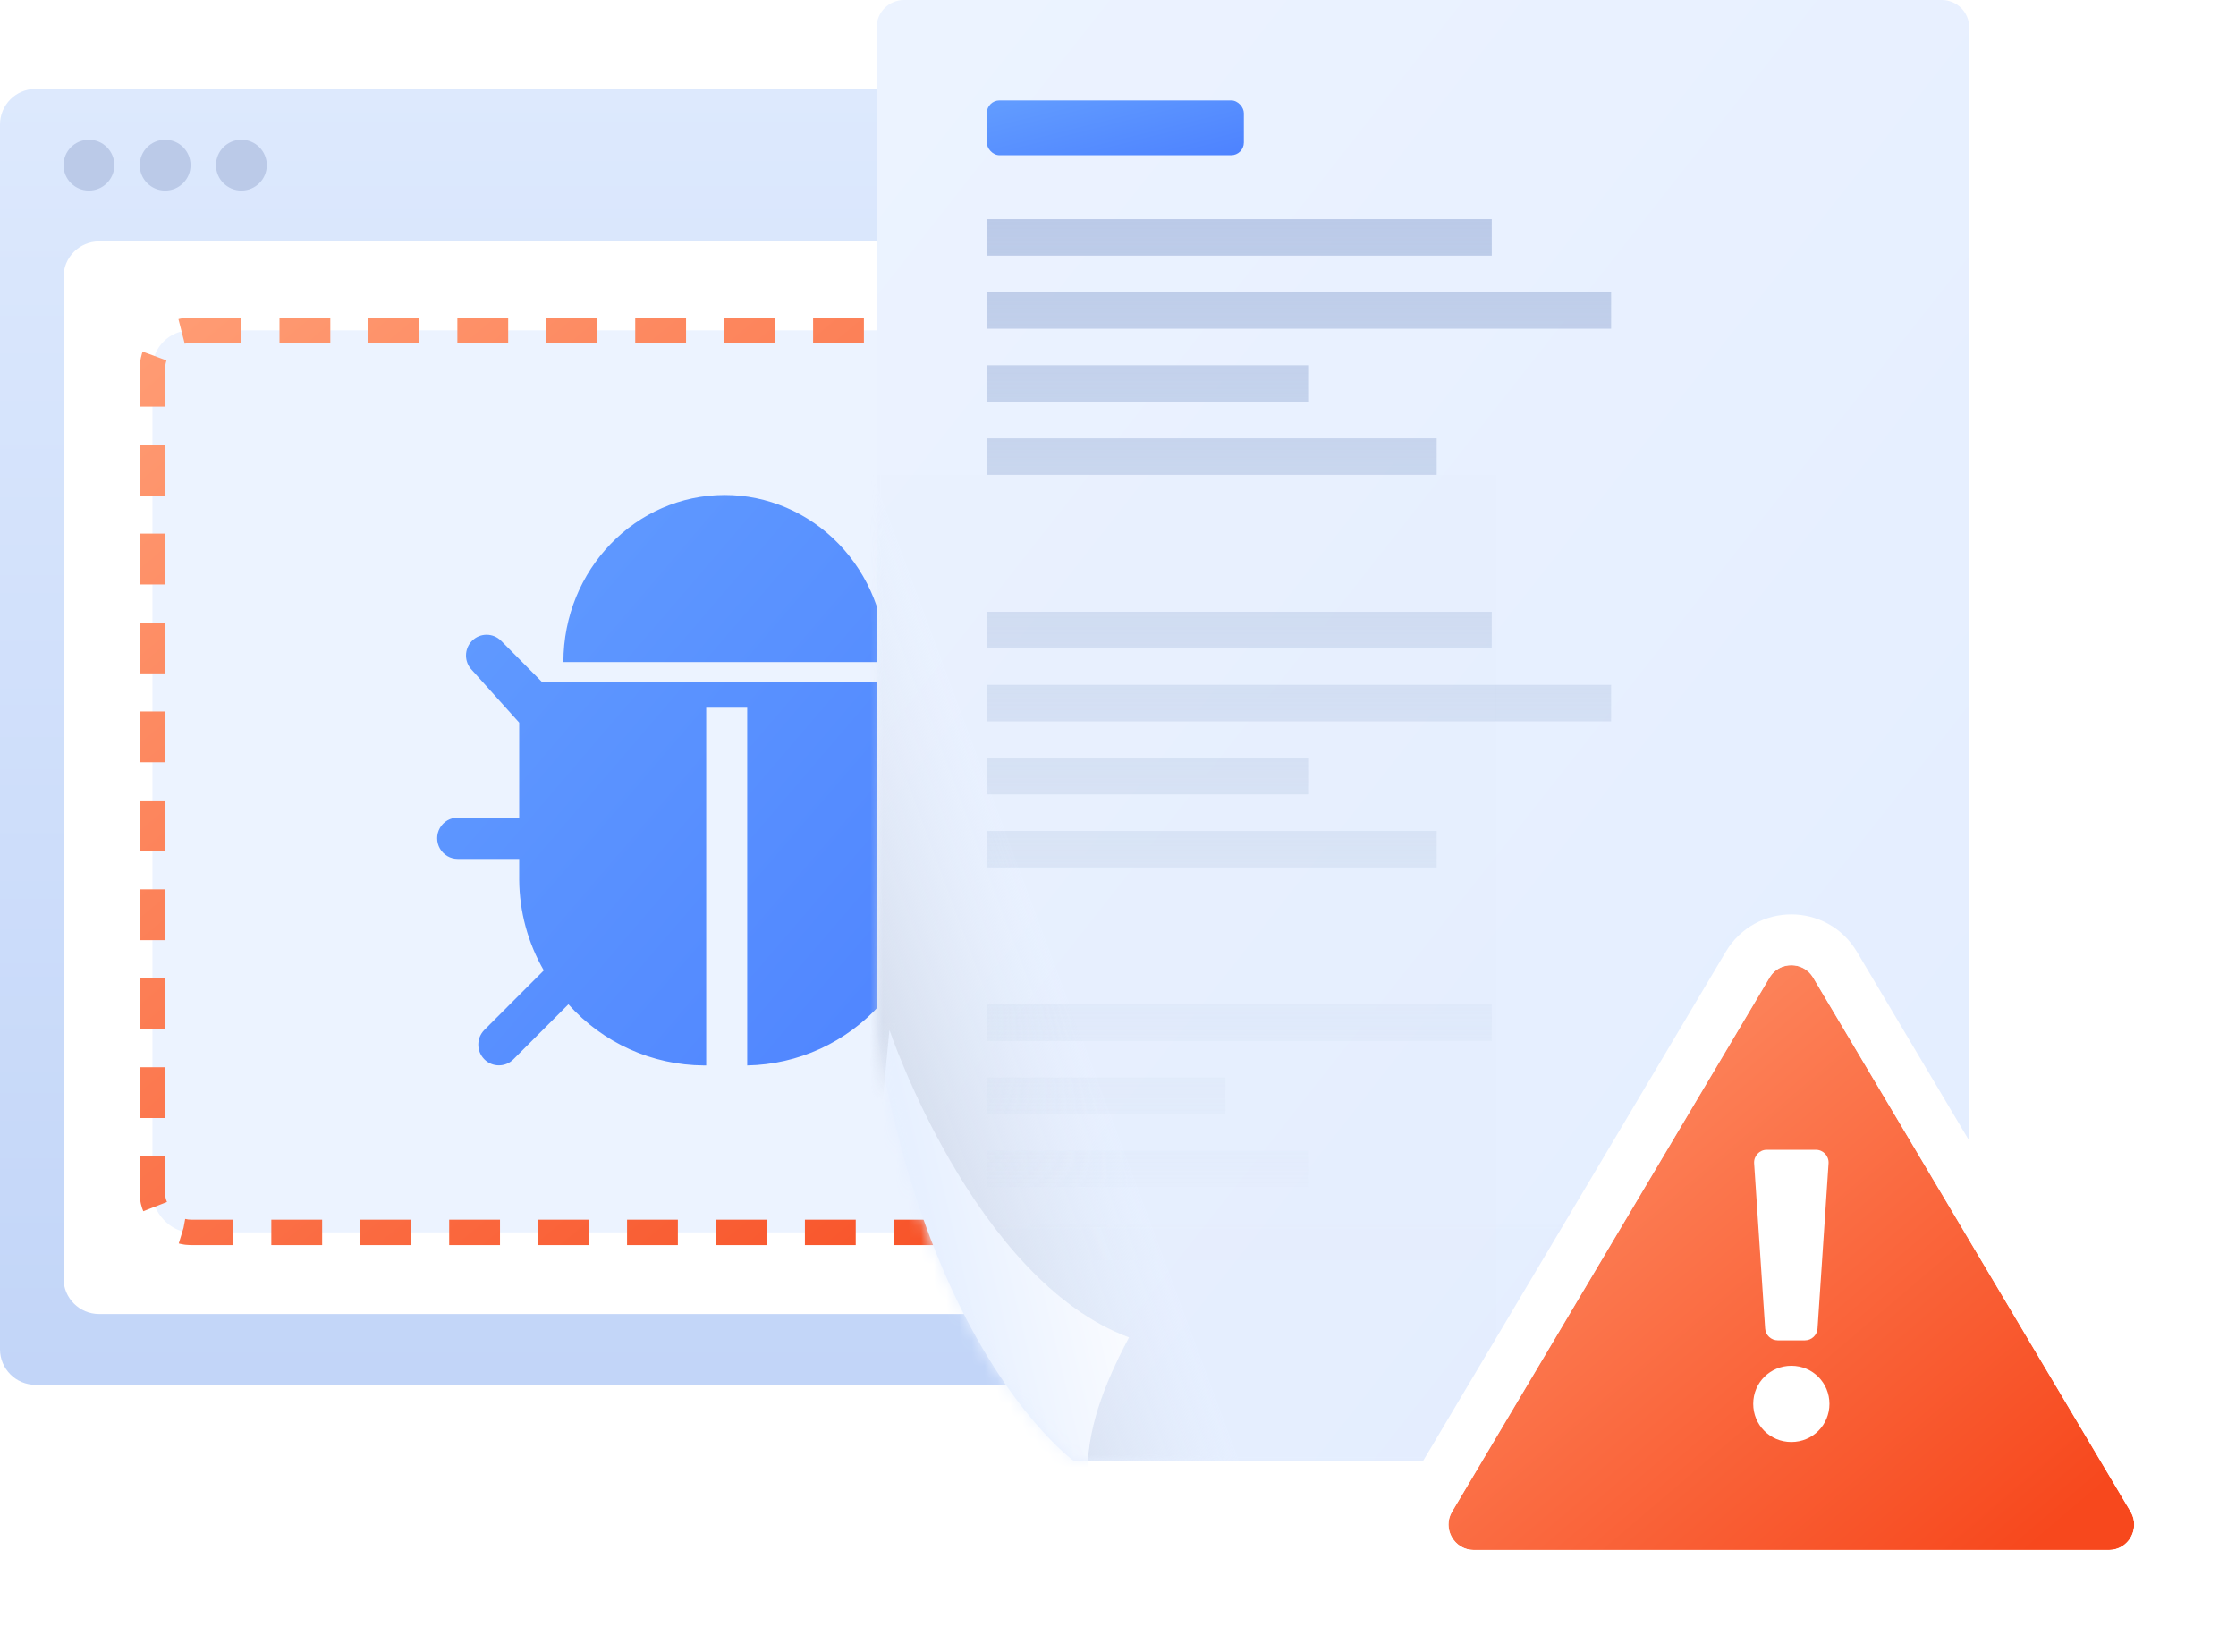 <svg width="176" height="130" viewBox="0 0 176 130" fill="none" xmlns="http://www.w3.org/2000/svg">
<path d="M123.861 69.503L119.825 66.921C119.344 66.595 119.12 66.22 119.12 65.743C119.088 65.267 119.313 64.866 119.792 64.54C120.273 64.215 120.818 64.115 121.426 64.189C122.034 64.266 122.515 64.515 122.804 64.942C123.284 65.518 124.181 65.719 124.917 65.393C125.655 65.018 125.943 64.315 125.463 63.739C124.854 62.862 123.828 62.236 122.644 61.959V60.957C122.644 60.28 121.971 59.754 121.106 59.754C120.241 59.754 119.569 60.281 119.569 60.957V61.935C118.927 62.11 118.319 62.336 117.806 62.712C116.654 63.489 116.013 64.591 116.046 65.769C116.046 66.948 116.718 68.05 117.903 68.777L121.908 71.358C122.419 71.659 122.677 72.135 122.709 72.612C122.709 73.138 122.452 73.564 121.94 73.889C121.459 74.215 120.882 74.34 120.209 74.265C119.569 74.19 119.088 73.914 118.736 73.463C118.319 72.887 117.39 72.687 116.655 73.012C115.917 73.388 115.661 74.09 116.078 74.666C116.75 75.594 117.743 76.195 119.057 76.52V77.498C119.057 78.175 119.729 78.701 120.594 78.701C121.459 78.701 122.132 78.174 122.132 77.498V76.52C122.772 76.345 123.413 76.094 123.958 75.718C125.111 74.942 125.784 73.814 125.784 72.586C125.751 71.382 125.045 70.279 123.861 69.503Z" fill="black"/>
<path d="M131.861 50.502L127.825 47.921C127.344 47.595 127.12 47.219 127.12 46.743C127.088 46.266 127.313 45.866 127.792 45.54C128.273 45.214 128.818 45.114 129.426 45.189C130.034 45.265 130.515 45.515 130.803 45.942C131.284 46.518 132.181 46.718 132.917 46.392C133.655 46.017 133.943 45.315 133.463 44.739C132.854 43.861 131.828 43.235 130.644 42.959V41.957C130.644 41.28 129.971 40.754 129.106 40.754C128.241 40.754 127.569 41.28 127.569 41.957V42.934C126.927 43.11 126.319 43.335 125.806 43.711C124.654 44.488 124.013 45.591 124.046 46.769C124.046 47.947 124.718 49.049 125.903 49.776L129.907 52.358C130.419 52.659 130.677 53.134 130.709 53.611C130.709 54.137 130.452 54.563 129.94 54.889C129.459 55.215 128.882 55.34 128.209 55.264C127.569 55.189 127.088 54.914 126.736 54.463C126.319 53.886 125.39 53.687 124.654 54.012C123.917 54.387 123.661 55.09 124.078 55.666C124.75 56.593 125.743 57.195 127.057 57.52V58.497C127.057 59.175 127.729 59.7 128.594 59.7C129.459 59.7 130.132 59.174 130.132 58.497V57.52C130.772 57.344 131.413 57.094 131.958 56.718C133.111 55.942 133.783 54.813 133.783 53.585C133.751 52.382 133.045 51.279 131.861 50.502Z" fill="white"/>
<path fill-rule="evenodd" clip-rule="evenodd" d="M0 9.8C0 8.254 1.254 7 2.8 7H126.275C127.821 7 129.075 8.254 129.075 9.8V106.2C129.075 107.746 127.821 109 126.275 109H2.8C1.254 109 0 107.746 0 106.2V9.8Z" fill="url(#paint0_linear)"/>
<path fill-rule="evenodd" clip-rule="evenodd" d="M7 15C8.105 15 9 14.105 9 13C9 11.895 8.105 11 7 11C5.895 11 5 11.895 5 13C5 14.105 5.895 15 7 15Z" fill="#BBCAE8"/>
<path fill-rule="evenodd" clip-rule="evenodd" d="M13 15C14.105 15 15 14.105 15 13C15 11.895 14.105 11 13 11C11.895 11 11 11.895 11 13C11 14.105 11.895 15 13 15Z" fill="#BBCAE8"/>
<path fill-rule="evenodd" clip-rule="evenodd" d="M19 15C20.105 15 21 14.105 21 13C21 11.895 20.105 11 19 11C17.895 11 17 11.895 17 13C17 14.105 17.895 15 19 15Z" fill="#BBCAE8"/>
<path fill-rule="evenodd" clip-rule="evenodd" d="M5 21.8C5 20.254 6.254 19 7.8 19H123.663C125.209 19 126.463 20.254 126.463 21.8V100.626C126.463 102.173 125.209 103.426 123.663 103.426H7.8C6.254 103.426 5 102.173 5 100.626V21.8Z" fill="white"/>
<mask id="mask0" mask-type="alpha" maskUnits="userSpaceOnUse" x="5" y="19" width="122" height="85">
<path fill-rule="evenodd" clip-rule="evenodd" d="M5 21.8C5 20.254 6.254 19 7.8 19H123.663C125.209 19 126.463 20.254 126.463 21.8V100.626C126.463 102.173 125.209 103.426 123.663 103.426H7.8C6.254 103.426 5 102.173 5 100.626V21.8Z" fill="white"/>
</mask>
<g mask="url(#mask0)">
<rect x="12" y="26" width="86" height="71" rx="3" fill="#ECF3FF" stroke="url(#paint1_linear)" stroke-width="2" stroke-dasharray="4 3"/>
<rect x="91" y="51" width="39" height="55" rx="1" fill="url(#paint2_linear)"/>
<path fill-rule="evenodd" clip-rule="evenodd" d="M66.018 42.81C68.399 45.276 69.737 48.621 69.738 52.109H69.738H44.346C44.35 44.846 50.033 38.961 57.042 38.961C60.408 38.96 63.637 40.345 66.018 42.81ZM73.146 64.353H77.988C78.581 64.327 79.141 64.63 79.445 65.144C79.75 65.658 79.75 66.298 79.445 66.812C79.141 67.326 78.581 67.629 77.988 67.603H73.146V69.197C73.21 71.751 72.598 74.276 71.371 76.512L75.922 81.095C76.555 81.733 76.555 82.767 75.922 83.404C75.289 84.042 74.263 84.042 73.63 83.404L69.305 79.046C66.621 82.046 62.822 83.789 58.814 83.86V55.704H55.586V83.86H55.392C51.329 83.835 47.462 82.089 44.74 79.049L40.415 83.375C39.782 84.013 38.756 84.013 38.123 83.375C37.49 82.737 37.49 81.704 38.123 81.066L42.803 76.382C41.551 74.209 40.883 71.743 40.867 69.232V67.606H36.025C35.448 67.606 34.915 67.296 34.627 66.793C34.338 66.29 34.338 65.67 34.627 65.166C34.915 64.663 35.448 64.353 36.025 64.353H40.867V56.878L37.154 52.747C36.522 52.11 36.522 51.076 37.154 50.438C37.787 49.8 38.813 49.8 39.446 50.438L42.674 53.691H71.726L74.954 50.438C75.357 50.001 75.966 49.821 76.54 49.968C77.114 50.115 77.563 50.567 77.71 51.145C77.857 51.724 77.679 52.337 77.246 52.744L73.146 56.875V64.353Z" fill="url(#paint3_linear)"/>
</g>
<path fill-rule="evenodd" clip-rule="evenodd" d="M69 2.16C69 0.967 69.967 0 71.16 0H152.84C154.033 0 155 0.967 155 2.16V112.84C155 114.033 154.033 115 152.84 115H84.534C84.534 115 79.396 111.302 74.801 101.227C70.207 91.152 69 80.935 69 80.935V2.16Z" fill="url(#paint4_linear)"/>
<mask id="mask1" mask-type="alpha" maskUnits="userSpaceOnUse" x="69" y="0" width="86" height="115">
<path fill-rule="evenodd" clip-rule="evenodd" d="M69 2.16C69 0.967 69.967 0 71.16 0H152.84C154.033 0 155 0.967 155 2.16V112.84C155 114.033 154.033 115 152.84 115H84.534C84.534 115 79.396 111.302 74.801 101.227C70.207 91.152 69 80.935 69 80.935V2.16Z" fill="white"/>
</mask>
<g mask="url(#mask1)">
<rect x="65" y="37.375" width="52.756" height="77.625" fill="url(#paint5_linear)"/>
<rect x="77.672" y="7.906" width="20.235" height="4.312" rx="1" fill="url(#paint6_linear)"/>
<path fill-rule="evenodd" clip-rule="evenodd" d="M117.42 17.25H77.672V20.125H117.42V17.25ZM126.815 23H77.672V25.875H126.815V23ZM77.672 28.75H102.966V31.625H77.672V28.75ZM113.084 34.5H77.672V37.375H113.084V34.5ZM77.672 48.156H117.42V51.031H77.672V48.156ZM126.815 53.906H77.672V56.781H126.815V53.906ZM77.672 59.656H102.966V62.531H77.672V59.656ZM113.084 65.406H77.672V68.281H113.084V65.406ZM77.672 79.062H117.42V81.938H77.672V79.062ZM96.462 84.812H77.672V87.688H96.462V84.812ZM77.672 90.562H102.966V93.438H77.672V90.562ZM123.924 96.312H77.672V99.188H123.924V96.312Z" fill="url(#paint7_linear)"/>
<g filter="url(#filter0_i)">
<path fill-rule="evenodd" clip-rule="evenodd" d="M69.008 80.069C69.008 80.069 75.644 99.724 87.866 104.268C86.416 107.033 84.607 110.84 84.607 114.8C84.607 118.761 65.677 114.8 65.677 114.8L69.008 80.069Z" fill="url(#paint8_linear)"/>
</g>
</g>
<g filter="url(#filter1_d)">
<path fill-rule="evenodd" clip-rule="evenodd" d="M139.281 74.951C140.056 73.647 141.944 73.647 142.719 74.951L167.703 116.978C168.495 118.311 167.535 120 165.984 120H116.016C114.465 120 113.504 118.311 114.297 116.978L139.281 74.951Z" fill="url(#paint9_linear)"/>
<path d="M169.422 115.956L144.438 73.929C142.888 71.32 139.112 71.32 137.562 73.929L112.578 115.956C110.993 118.623 112.914 122 116.016 122H165.984C169.086 122 171.007 118.623 169.422 115.956Z" stroke="white" stroke-width="4"/>
</g>
<path fill-rule="evenodd" clip-rule="evenodd" d="M139.069 90.5C138.49 90.5 138.033 90.989 138.071 91.567L138.938 104.567C138.973 105.092 139.409 105.5 139.936 105.5H142.064C142.591 105.5 143.027 105.092 143.062 104.567L143.929 91.567C143.967 90.989 143.51 90.5 142.931 90.5H139.069ZM138 110.5C138 112.141 139.303 113.5 141 113.5C142.697 113.5 144 112.141 144 110.5C144 108.859 142.697 107.5 141 107.5C139.359 107.5 138 108.803 138 110.5Z" fill="white"/>
<defs>
<filter id="filter0_i" x="65.677" y="80.069" width="22.189" height="36.492" filterUnits="userSpaceOnUse" color-interpolation-filters="sRGB">
<feFlood flood-opacity="0" result="BackgroundImageFix"/>
<feBlend mode="normal" in="SourceGraphic" in2="BackgroundImageFix" result="shape"/>
<feColorMatrix in="SourceAlpha" type="matrix" values="0 0 0 0 0 0 0 0 0 0 0 0 0 0 0 0 0 0 127 0" result="hardAlpha"/>
<feOffset dx="1" dy="1"/>
<feComposite in2="hardAlpha" operator="arithmetic" k2="-1" k3="1"/>
<feColorMatrix type="matrix" values="0 0 0 0 1 0 0 0 0 1 0 0 0 0 1 0 0 0 1 0"/>
<feBlend mode="normal" in2="shape" result="effect1_innerShadow"/>
</filter>
<filter id="filter1_d" x="106.007" y="67.973" width="69.986" height="62.028" filterUnits="userSpaceOnUse" color-interpolation-filters="sRGB">
<feFlood flood-opacity="0" result="BackgroundImageFix"/>
<feColorMatrix in="SourceAlpha" type="matrix" values="0 0 0 0 0 0 0 0 0 0 0 0 0 0 0 0 0 0 127 0"/>
<feOffset dy="2"/>
<feGaussianBlur stdDeviation="2"/>
<feColorMatrix type="matrix" values="0 0 0 0 0.522 0 0 0 0 0.337 0 0 0 0 0.067 0 0 0 0.2 0"/>
<feBlend mode="normal" in2="BackgroundImageFix" result="effect1_dropShadow"/>
<feBlend mode="normal" in="SourceGraphic" in2="effect1_dropShadow" result="shape"/>
</filter>
<linearGradient id="paint0_linear" x1="0" y1="7" x2="0" y2="109" gradientUnits="userSpaceOnUse">
<stop stop-color="#DDE9FD"/>
<stop offset="1" stop-color="#C2D5F8"/>
</linearGradient>
<linearGradient id="paint1_linear" x1="143" y1="61.5" x2="71.256" y2="-24.985" gradientUnits="userSpaceOnUse">
<stop stop-color="#F7481D"/>
<stop offset="1" stop-color="#FF9D75"/>
</linearGradient>
<linearGradient id="paint2_linear" x1="130" y1="106" x2="130" y2="51" gradientUnits="userSpaceOnUse">
<stop stop-color="#FAFCFF"/>
<stop offset="1" stop-color="#F3F8FF"/>
</linearGradient>
<linearGradient id="paint3_linear" x1="15.143" y1="68.1" x2="60.118" y2="106.68" gradientUnits="userSpaceOnUse">
<stop stop-color="#619BFF"/>
<stop offset="1" stop-color="#4D82FF"/>
</linearGradient>
<linearGradient id="paint4_linear" x1="31.738" y1="52.889" x2="134.747" y2="134.123" gradientUnits="userSpaceOnUse">
<stop stop-color="#ECF3FF"/>
<stop offset="1" stop-color="#E3EDFF"/>
</linearGradient>
<linearGradient id="paint5_linear" x1="74.645" y1="123.112" x2="97.412" y2="114.658" gradientUnits="userSpaceOnUse">
<stop stop-color="#BEC7D9"/>
<stop offset="1" stop-color="#DDE5F3" stop-opacity="0.01"/>
</linearGradient>
<linearGradient id="paint6_linear" x1="69.059" y1="10.704" x2="71.117" y2="18.925" gradientUnits="userSpaceOnUse">
<stop stop-color="#619BFF"/>
<stop offset="1" stop-color="#4D82FF"/>
</linearGradient>
<linearGradient id="paint7_linear" x1="126.123" y1="96.879" x2="126.123" y2="17.25" gradientUnits="userSpaceOnUse">
<stop stop-color="#C8D7EB" stop-opacity="0.01"/>
<stop offset="1" stop-color="#BBCAE8"/>
</linearGradient>
<linearGradient id="paint8_linear" x1="83.572" y1="88.185" x2="67.708" y2="91.967" gradientUnits="userSpaceOnUse">
<stop stop-color="#F9FBFF"/>
<stop offset="1" stop-color="#E2EDFF"/>
</linearGradient>
<linearGradient id="paint9_linear" x1="189.091" y1="95.059" x2="143.676" y2="41.745" gradientUnits="userSpaceOnUse">
<stop stop-color="#F7481D"/>
<stop offset="1" stop-color="#FF9D75"/>
</linearGradient>
</defs>
</svg>
